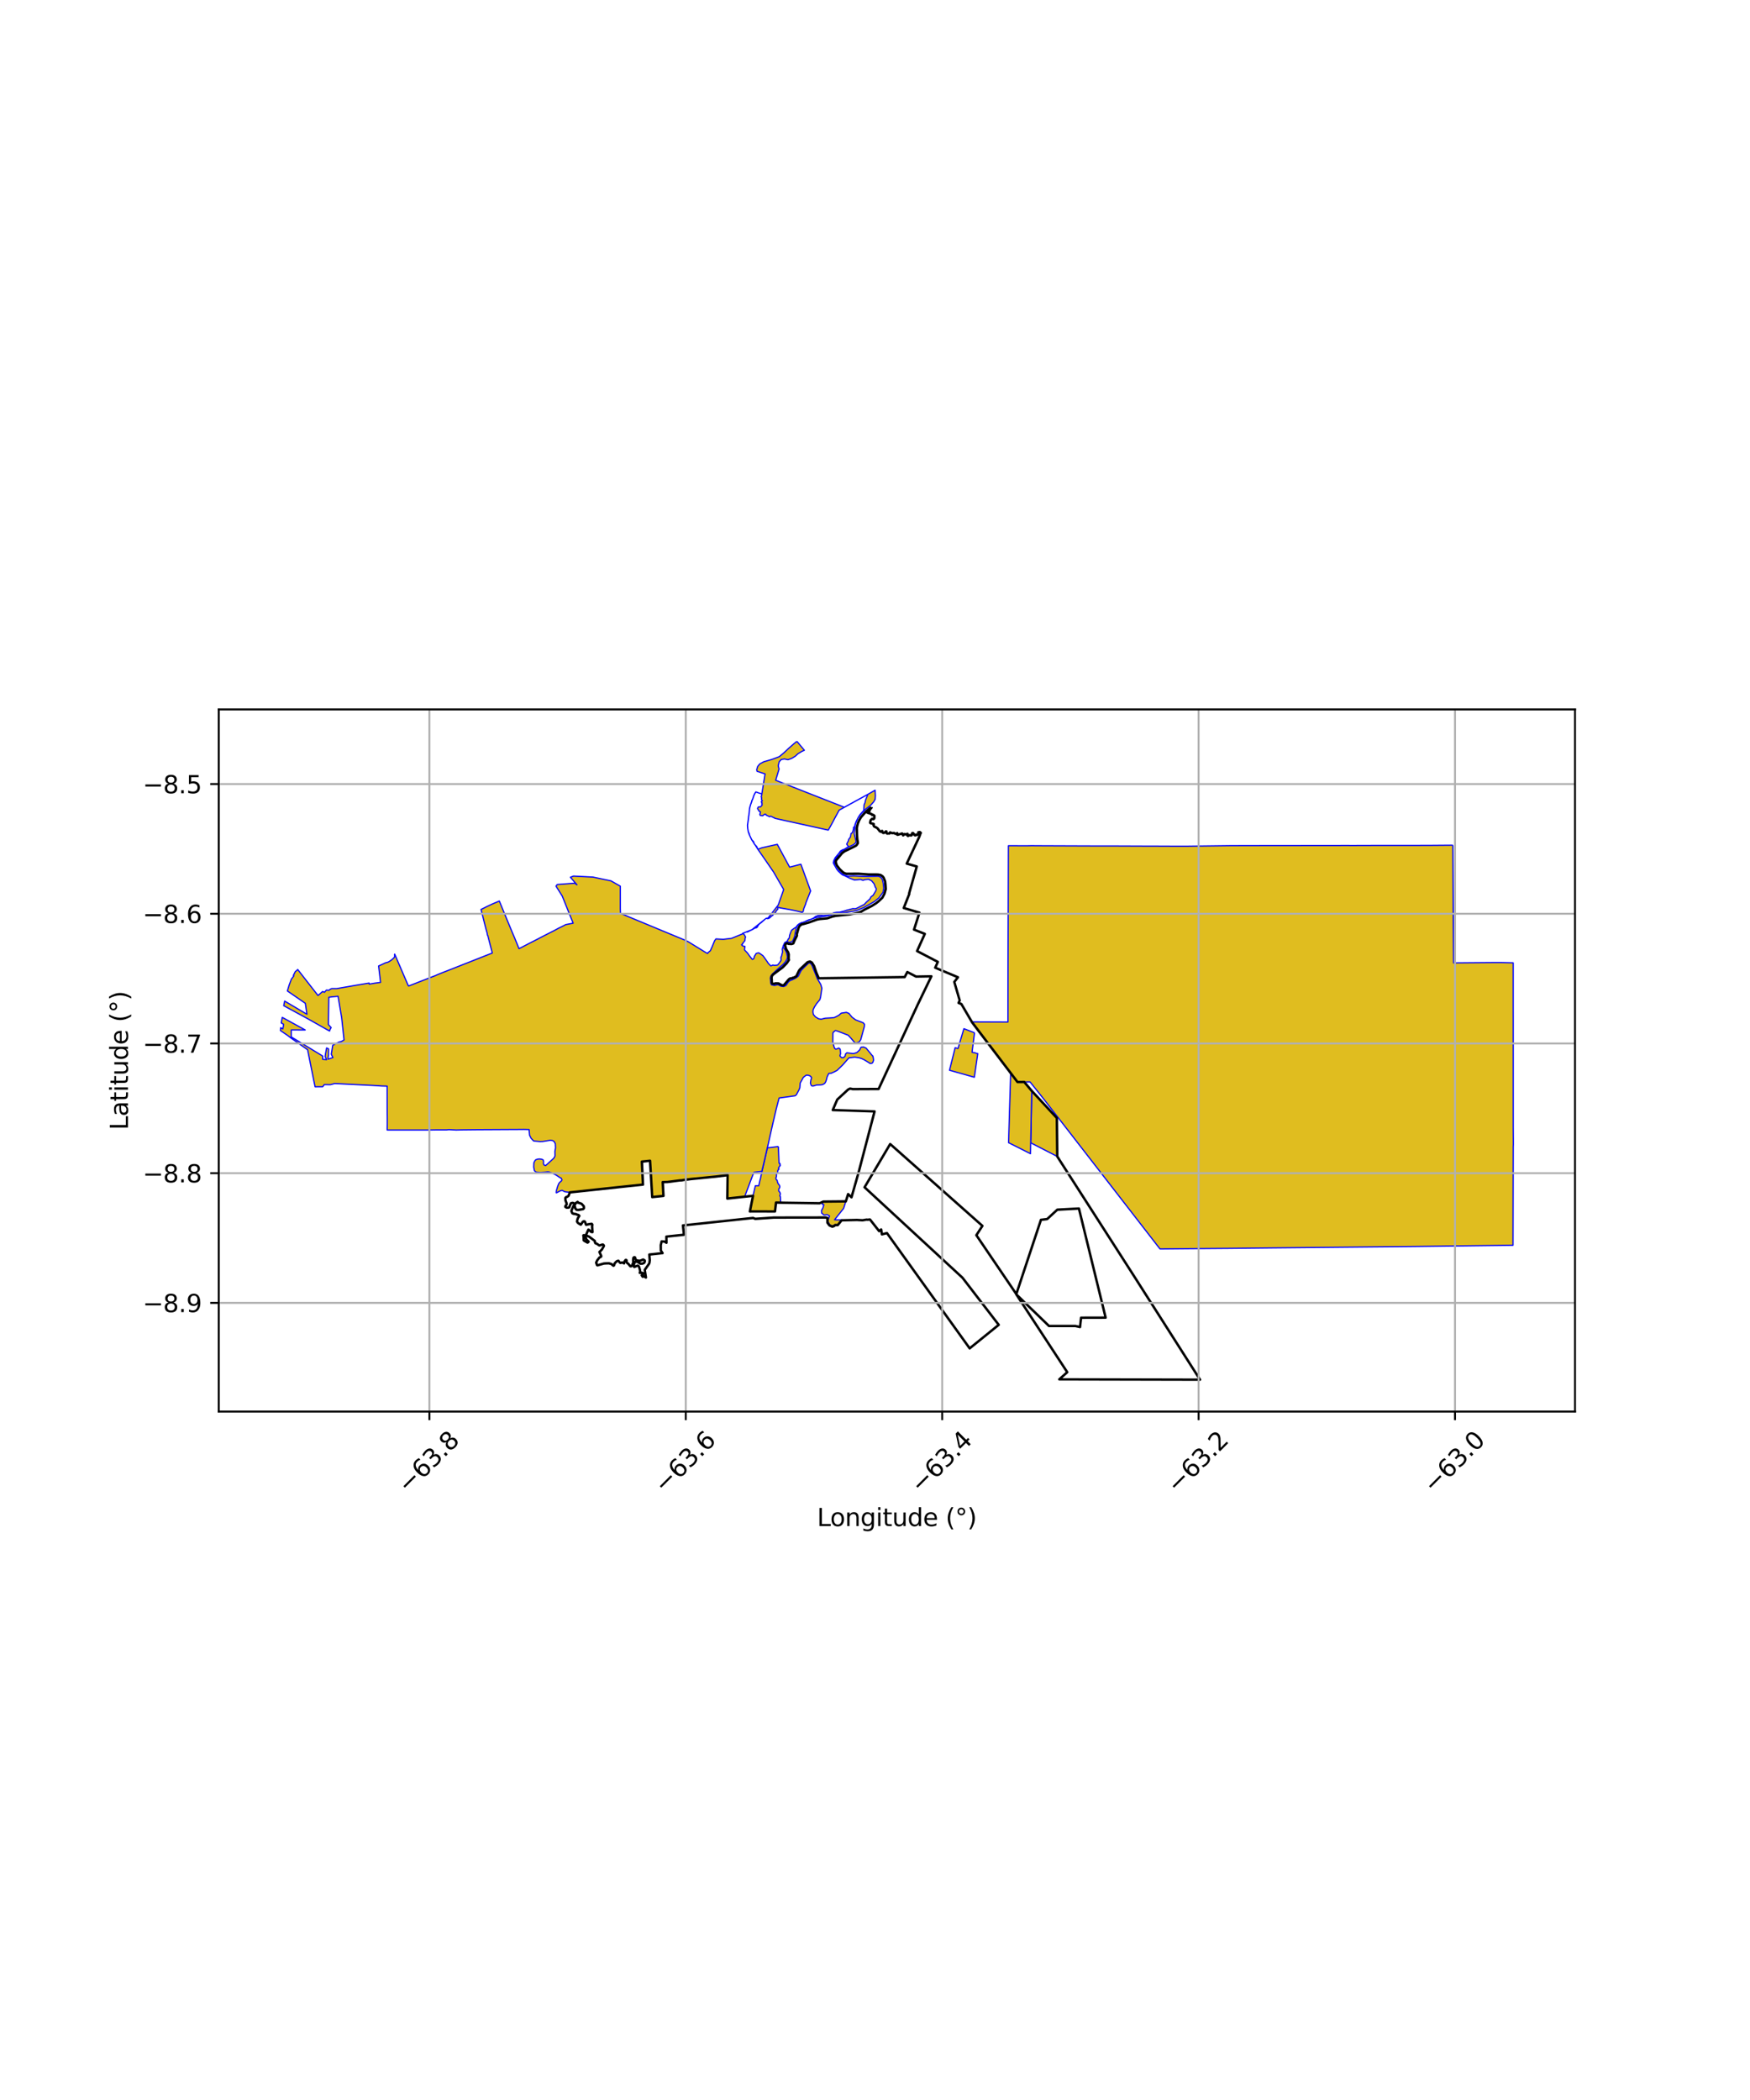 <?xml version="1.0" encoding="utf-8" standalone="no"?>
<!DOCTYPE svg PUBLIC "-//W3C//DTD SVG 1.1//EN"
  "http://www.w3.org/Graphics/SVG/1.1/DTD/svg11.dtd">
<svg xmlns:xlink="http://www.w3.org/1999/xlink" width="720pt" height="864pt" viewBox="0 0 720 864" xmlns="http://www.w3.org/2000/svg" version="1.1">
 <defs>
  <style type="text/css">*{stroke-linejoin: round; stroke-linecap: butt}</style>
 </defs>
 <g id="figure_1">
  <g id="patch_1">
   <path d="M 0 864 
L 720 864 
L 720 0 
L 0 0 
z
" style="fill: #ffffff"/>
  </g>
  <g id="axes_1">
   <g id="patch_2">
    <path d="M 90 580.768 
L 648 580.768 
L 648 291.872 
L 90 291.872 
z
" style="fill: #ffffff"/>
   </g>
   <g id="PatchCollection_1">
    <path d="M 597.73 347.732 
L 597.838 367.079 
L 598.046 396.023 
L 598.056 396.179 
L 598.2 396.156 
L 615.724 396.01 
L 617.309 396.012 
L 622.569 396.132 
L 622.57 400.957 
L 622.57 405.769 
L 622.571 410.597 
L 622.572 415.43 
L 622.571 415.64 
L 622.581 420.267 
L 622.577 425.1 
L 622.58 429.929 
L 622.583 434.7 
L 622.583 434.846 
L 622.583 439.738 
L 622.582 444.676 
L 622.583 449.558 
L 622.583 454.385 
L 622.584 459.2 
L 622.585 464.034 
L 622.636 470.793 
L 622.589 471.758 
L 622.498 512.343 
L 612.053 512.47 
L 602.261 512.593 
L 598.142 512.645 
L 593.008 512.709 
L 582.59 512.842 
L 573.999 512.933 
L 564.084 513.021 
L 553.941 513.119 
L 549.171 513.165 
L 544.494 513.212 
L 532.95 513.324 
L 523.281 513.418 
L 515.682 513.503 
L 505.701 513.608 
L 501.929 513.636 
L 497.025 513.676 
L 487.123 513.763 
L 477.248 513.856 
L 429.5 452.276 
L 428.759 451.348 
L 423.795 445.136 
L 421.397 445.157 
L 420.439 445.162 
L 418.624 445.173 
L 415.816 441.467 
L 399.953 420.421 
L 414.686 420.481 
L 414.687 420.32 
L 414.701 408.228 
L 414.717 398.265 
L 414.721 396.267 
L 414.721 396.12 
L 414.794 373.631 
L 414.801 372.215 
L 414.798 371.982 
L 414.833 360.009 
L 414.861 350.16 
L 414.867 347.959 
L 422.527 347.984 
L 424.465 347.939 
L 426.372 347.963 
L 447.421 348.046 
L 456.974 348.066 
L 458.89 348.061 
L 470.37 348.108 
L 472.291 348.117 
L 474.2 348.114 
L 485.702 348.163 
L 487.613 348.162 
L 507.071 347.916 
L 514.739 347.909 
L 518.572 347.893 
L 522.405 347.889 
L 551.136 347.858 
L 553.056 347.851 
L 556.896 347.86 
L 564.531 347.835 
L 572.212 347.823 
L 574.129 347.833 
L 587.545 347.813 
L 597.73 347.732 
" clip-path="url(#pd70e6707ee)" style="fill: #e0bd1f; stroke: #0000ff; stroke-width: 0.5"/>
    <path d="M 347.998 494.278 
L 347.091 497.165 
L 343.358 501.857 
L 346.426 501.88 
L 344.927 503.736 
L 344.648 504.001 
L 343.78 503.831 
L 342.494 504.362 
L 341.484 504.02 
L 340.555 502.399 
L 341.294 500.29 
L 340.343 499.754 
L 338.983 499.877 
L 338.049 499.086 
L 337.993 498.055 
L 338.532 497.035 
L 338.953 495.662 
L 338.268 495.438 
L 338.744 494.368 
L 341.029 494.328 
L 347.998 494.278 
" clip-path="url(#pd70e6707ee)" style="fill: #e0bd1f; stroke: #0000ff; stroke-width: 0.5"/>
    <path d="M 320.243 471.723 
L 320.388 475.288 
L 320.508 478.252 
L 320.517 478.407 
L 320.526 478.562 
L 320.783 478.583 
L 321.002 478.96 
L 320.868 479.211 
L 321.05 479.49 
L 320.698 479.949 
L 320.402 480.371 
L 320.293 480.676 
L 320.523 480.941 
L 320.047 481.522 
L 319.949 481.84 
L 319.94 482.366 
L 319.496 482.894 
L 319.443 484.134 
L 319.197 484.635 
L 319.385 485.379 
L 319.577 485.455 
L 319.72 485.611 
L 319.813 485.916 
L 319.898 486.446 
L 320.263 487.158 
L 320.71 487.69 
L 320.836 488.192 
L 320.772 488.702 
L 320.435 489.12 
L 320.391 490.022 
L 320.78 490.428 
L 321.02 490.91 
L 321.028 491.433 
L 320.826 492.053 
L 321.069 492.284 
L 321.189 494.772 
L 319.993 494.766 
L 319.28 494.769 
L 318.845 498.431 
L 309.763 498.406 
L 309.619 498.409 
L 308.515 498.434 
L 309.821 491.988 
L 310.779 487.843 
L 312.019 487.863 
L 312.164 487.865 
L 312.656 485.646 
L 312.877 484.878 
L 313.115 483.659 
L 313.5 481.942 
L 314.02 479.701 
L 314.572 477.358 
L 314.673 476.928 
L 314.775 476.325 
L 314.938 475.723 
L 315.527 473.226 
L 315.59 472.877 
L 315.676 472.269 
L 319.048 471.855 
L 320.243 471.723 
" clip-path="url(#pd70e6707ee)" style="fill: #e0bd1f; stroke: #0000ff; stroke-width: 0.5"/>
    <path d="M 327.875 305.004 
L 327.98 305.132 
L 329.333 306.757 
L 330.94 308.68 
L 329.862 309.173 
L 328.289 310.117 
L 327.237 311.102 
L 325.741 312.011 
L 324.213 312.575 
L 322.758 312.269 
L 321.445 312.477 
L 320.591 313.404 
L 320.193 315.041 
L 320.522 316.416 
L 319.141 321.034 
L 347.371 332.125 
L 347.899 331.832 
L 350.135 330.609 
L 352.256 329.441 
L 353.899 328.543 
L 357.029 326.827 
L 360.037 325.114 
L 360.17 327.389 
L 360.061 328.845 
L 359.476 329.871 
L 358.195 331.317 
L 356.059 332.983 
L 353.962 335.226 
L 352.991 336.542 
L 351.943 338.981 
L 351.455 343.001 
L 352.097 345.64 
L 352.221 346.574 
L 351.22 347.464 
L 349.08 348.519 
L 346.197 350.289 
L 344.965 351.457 
L 344.57 352.641 
L 343.511 353.66 
L 343.227 354.901 
L 343.605 356.433 
L 344.808 358.106 
L 346.313 359.423 
L 347.754 360.23 
L 348.975 360.478 
L 351.262 360.378 
L 356.467 360.609 
L 361.441 360.505 
L 362.408 360.956 
L 363.019 361.858 
L 363.409 363.508 
L 363.612 365.43 
L 363.285 367.126 
L 361.628 369.393 
L 359.712 370.949 
L 355.537 373.336 
L 352.432 374.62 
L 347.437 375.485 
L 344.922 375.709 
L 340.632 376.76 
L 338.147 377.115 
L 335.886 377.498 
L 334.073 378.068 
L 330.864 379.316 
L 329.256 379.88 
L 328.262 380.706 
L 327.742 381.447 
L 327.235 383.517 
L 326.946 385.197 
L 326.414 386.59 
L 326.045 387.28 
L 325.474 387.525 
L 324.585 387.76 
L 324.194 387.532 
L 323.549 387.429 
L 323.061 387.752 
L 322.612 388.393 
L 322.174 389.512 
L 323.363 391.388 
L 323.757 392.599 
L 323.974 393.701 
L 323.841 394.509 
L 323.12 395.757 
L 322.111 396.87 
L 320.896 397.873 
L 319.061 399.536 
L 318.734 399.851 
L 317.796 400.706 
L 317.167 401.549 
L 316.936 402.422 
L 317.122 404.587 
L 317.422 405.203 
L 318.656 405.451 
L 320.056 405.115 
L 321.354 405.773 
L 322.42 405.897 
L 323.344 405.485 
L 324.396 403.958 
L 325.023 403.466 
L 325.898 403.124 
L 327.375 402.432 
L 328.446 401.619 
L 329.624 399.264 
L 331.03 397.824 
L 332.741 396.207 
L 333.301 396.232 
L 333.976 396.949 
L 335.07 399.642 
L 336.255 402.605 
L 337.679 404.999 
L 338.152 406.587 
L 337.605 410.289 
L 337.305 411.312 
L 335.975 412.908 
L 335.116 414.252 
L 334.556 415.395 
L 334.467 416.368 
L 334.662 417.407 
L 335.504 418.369 
L 336.834 419.18 
L 337.293 419.231 
L 337.838 419.342 
L 339.497 418.924 
L 341.704 418.792 
L 343.217 418.651 
L 344.223 418.189 
L 345.236 417.624 
L 345.497 417.358 
L 346.145 416.831 
L 348.221 416.507 
L 349.264 416.939 
L 350.562 418.505 
L 352.05 419.613 
L 355.136 420.796 
L 355.673 421.431 
L 355.585 422.485 
L 354.127 427.789 
L 353.457 428.745 
L 352.17 429.139 
L 351.607 428.913 
L 350.012 427.034 
L 348.942 425.907 
L 344.525 424.21 
L 343.723 423.988 
L 342.861 424.659 
L 342.661 425.172 
L 342.632 428.812 
L 343.206 430.845 
L 343.389 431.31 
L 343.851 431.662 
L 344.486 431.494 
L 345.113 431.188 
L 345.64 431.617 
L 345.727 432.066 
L 345.824 433.547 
L 345.565 434.358 
L 345.718 434.641 
L 346.308 435.176 
L 346.526 435.151 
L 347.114 435.086 
L 347.697 434.511 
L 347.84 433.717 
L 348.391 433.163 
L 351.04 433.48 
L 351.689 433.324 
L 352.459 433.076 
L 352.982 432.65 
L 353.752 431.879 
L 354.151 430.99 
L 354.352 430.834 
L 355.247 430.749 
L 356.342 431.221 
L 358.819 434.229 
L 359.089 434.434 
L 359.283 435.185 
L 359.398 436.222 
L 359.124 437.059 
L 358.874 437.378 
L 358.409 437.522 
L 357.905 437.505 
L 357.423 437.16 
L 355.463 435.981 
L 354.462 435.514 
L 353.483 435.22 
L 351.651 434.946 
L 349.266 435.241 
L 346.739 438.12 
L 344.401 440.389 
L 343.409 440.915 
L 341.927 441.588 
L 340.973 441.643 
L 340.299 443.063 
L 340.025 444.203 
L 339.708 445.114 
L 339.302 445.742 
L 338.466 446.227 
L 337.626 446.349 
L 336.038 446.398 
L 334.528 446.828 
L 334.038 446.786 
L 333.743 446.551 
L 333.418 445.608 
L 333.637 444.228 
L 333.87 443.689 
L 333.877 443.269 
L 333.524 442.887 
L 333.134 442.579 
L 332.356 442.364 
L 331.675 442.374 
L 330.512 443.252 
L 329.221 445.625 
L 329.07 447.551 
L 328.768 448.328 
L 327.652 450.428 
L 327.143 450.837 
L 320.545 451.752 
L 319.349 456.36 
L 317.994 462.117 
L 315.821 471.783 
L 315.676 472.269 
L 314.515 477.379 
L 313.447 481.931 
L 311.39 482.159 
L 310.153 482.3 
L 306.373 492.336 
L 303.957 492.599 
L 301.628 492.855 
L 299.239 493.125 
L 299.37 483.493 
L 298.169 483.628 
L 296.986 483.759 
L 294.503 484.088 
L 292.149 484.345 
L 289.475 484.623 
L 287.031 484.852 
L 286.308 484.918 
L 285.831 484.964 
L 285.319 484.999 
L 284.463 485.078 
L 283.619 485.344 
L 282.434 485.366 
L 281.383 485.458 
L 280.907 485.5 
L 280.45 485.627 
L 279.756 485.644 
L 279.677 485.65 
L 278.8 485.769 
L 277.876 485.875 
L 277.417 485.939 
L 276.882 485.992 
L 275.932 486.112 
L 274.617 486.307 
L 273.916 486.357 
L 272.668 486.364 
L 272.962 492.029 
L 271.739 492.156 
L 270.554 492.283 
L 269.388 492.41 
L 268.344 492.512 
L 268.069 486.986 
L 267.448 477.575 
L 266.293 477.686 
L 264.093 477.92 
L 264.537 487.376 
L 264.344 487.396 
L 263.271 487.507 
L 262.102 487.629 
L 260.778 487.766 
L 258.358 488.023 
L 257.165 488.16 
L 255.99 488.29 
L 254.811 488.42 
L 253.773 488.533 
L 252.563 488.654 
L 251.362 488.783 
L 250.236 488.908 
L 248.995 489.034 
L 247.475 489.213 
L 246.507 489.306 
L 244.161 489.52 
L 241.803 489.809 
L 240.491 489.945 
L 239.191 490.082 
L 237.726 490.247 
L 234.433 490.584 
L 234.11 490.54 
L 232.362 490.313 
L 231.257 489.75 
L 230.335 490.019 
L 229.055 490.723 
L 228.905 490.744 
L 228.827 490.71 
L 228.82 490.602 
L 228.892 489.947 
L 229.435 488.099 
L 229.841 487.041 
L 230.103 486.666 
L 230.493 486.244 
L 230.882 485.982 
L 231.175 485.533 
L 231.186 485.332 
L 230.827 484.659 
L 230.464 484.562 
L 228.929 483.536 
L 227.719 482.895 
L 227.264 482.675 
L 225.908 482.194 
L 225.34 482.135 
L 224.123 482.279 
L 222.204 482.385 
L 220.597 482.256 
L 220.216 481.982 
L 219.862 481.635 
L 219.57 480.172 
L 219.64 478.447 
L 220.011 477.618 
L 220.49 477.111 
L 221.408 476.862 
L 222.124 476.827 
L 222.994 476.986 
L 223.426 477.183 
L 223.614 477.615 
L 223.644 478.21 
L 223.569 478.73 
L 223.862 479.339 
L 224.506 479.533 
L 225.118 479.001 
L 227.782 476.577 
L 228.057 476.186 
L 228.331 475.588 
L 228.292 473.719 
L 228.548 472.261 
L 228.463 470.574 
L 228.116 469.886 
L 227.985 469.669 
L 227.361 469.267 
L 226.414 469.14 
L 223.25 469.666 
L 222.117 469.691 
L 219.585 469.445 
L 219.498 469.381 
L 218.507 468.323 
L 217.875 467.074 
L 217.663 464.74 
L 217.228 464.725 
L 215.676 464.687 
L 214.481 464.69 
L 213.561 464.699 
L 212.162 464.723 
L 210.962 464.715 
L 209.613 464.724 
L 208.194 464.735 
L 206.849 464.738 
L 205.632 464.748 
L 204.366 464.76 
L 203.178 464.76 
L 201.968 464.769 
L 199.632 464.78 
L 198.42 464.787 
L 197.243 464.792 
L 196.116 464.801 
L 190.152 464.863 
L 187.656 464.928 
L 184.682 464.768 
L 183.702 464.871 
L 182.049 464.874 
L 180.746 464.88 
L 180.44 464.877 
L 179.74 464.87 
L 178.118 464.896 
L 176.443 464.92 
L 159.286 464.921 
L 159.32 462.57 
L 159.325 460.341 
L 159.299 457.929 
L 159.29 455.685 
L 159.286 454.091 
L 159.285 451.644 
L 159.274 446.867 
L 157.149 446.815 
L 154.588 446.647 
L 152.845 446.549 
L 150.881 446.455 
L 148.004 446.309 
L 145.848 446.202 
L 144.89 446.154 
L 141.364 445.978 
L 139.146 445.869 
L 137.701 445.796 
L 135.971 446.268 
L 133.42 446.24 
L 132.764 447.126 
L 129.644 447.142 
L 129.254 445.297 
L 126.556 431.901 
L 119.815 427.147 
L 118.373 426.047 
L 115.364 423.97 
L 115.49 422.827 
L 116.364 423.323 
L 116.687 421.426 
L 115.865 420.965 
L 115.706 420.872 
L 116.124 418.572 
L 125.573 423.755 
L 120.931 423.753 
L 119.833 423.752 
L 119.825 426.606 
L 132.761 434.488 
L 132.753 435.832 
L 134.371 435.98 
L 133.767 434.671 
L 133.927 433.635 
L 134.374 431.145 
L 135.064 431.493 
L 135.188 431.559 
L 135.182 432.467 
L 135.162 432.625 
L 135.186 433.906 
L 135.084 434.513 
L 134.945 435.114 
L 135.012 435.752 
L 136.963 435.119 
L 136.3 433.716 
L 136.551 432.231 
L 136.879 430.081 
L 139.293 428.779 
L 140.41 428.515 
L 141.553 427.868 
L 140.587 418.865 
L 139.088 409.903 
L 137.763 410.019 
L 136.632 410.112 
L 135.278 410.303 
L 135.104 421.523 
L 136.242 422.776 
L 135.776 423.603 
L 135.627 424.184 
L 135.168 423.966 
L 133.84 423.226 
L 131.695 422.003 
L 126.585 419.126 
L 116.733 413.777 
L 117.117 411.874 
L 126.287 417.292 
L 125.929 414.905 
L 125.812 414.101 
L 125.628 412.795 
L 118.24 407.714 
L 118.934 405.372 
L 119.871 402.854 
L 120.905 401.487 
L 120.704 401.292 
L 121.524 399.686 
L 121.834 399.505 
L 122.497 398.892 
L 130.828 409.572 
L 131.028 409.403 
L 131.399 409.098 
L 132.025 408.545 
L 132.517 408.127 
L 132.747 407.926 
L 133.039 408.057 
L 133.473 408.257 
L 133.782 407.916 
L 134.097 407.573 
L 134.319 407.332 
L 135.111 407.435 
L 135.254 407.449 
L 136.025 406.912 
L 136.483 406.738 
L 138.56 406.728 
L 148.362 405.041 
L 149.134 404.911 
L 151.834 404.453 
L 151.91 404.89 
L 154.152 404.496 
L 156.566 404.176 
L 155.798 397.684 
L 155.768 397.436 
L 157.297 396.747 
L 158.563 396.139 
L 159.558 395.887 
L 160.245 395.527 
L 161.218 394.853 
L 162.216 393.924 
L 162.407 393.317 
L 162.309 392.895 
L 162.381 392.545 
L 167.928 405.441 
L 168.128 405.673 
L 176.75 402.306 
L 176.834 402.274 
L 179.172 401.373 
L 180.312 400.86 
L 181.173 400.52 
L 182.041 400.166 
L 185.051 398.996 
L 194.372 395.319 
L 199.67 393.224 
L 202.437 392.139 
L 202.537 392.092 
L 200.881 385.667 
L 200.695 384.89 
L 200.557 384.822 
L 200.402 383.85 
L 199.938 382.19 
L 199.488 380.455 
L 197.976 374.42 
L 197.889 374.188 
L 198.525 373.878 
L 200.241 373.018 
L 202.668 371.874 
L 205.439 370.718 
L 208.343 377.769 
L 210.067 381.928 
L 210.642 383.314 
L 210.704 383.464 
L 211.468 385.266 
L 211.555 385.452 
L 213.539 390.307 
L 216.266 388.897 
L 218.6 387.686 
L 220.934 386.502 
L 222.672 385.58 
L 222.843 385.492 
L 227.416 383.16 
L 228.687 382.501 
L 229.654 381.965 
L 230.99 381.318 
L 232.782 380.401 
L 235.811 379.827 
L 233.822 374.905 
L 233.734 374.681 
L 232.695 372.093 
L 232.173 370.789 
L 231.303 368.633 
L 228.752 364.582 
L 229.27 363.912 
L 236.441 363.367 
L 237.361 364.034 
L 234.685 360.927 
L 235.93 360.448 
L 243.963 360.854 
L 251.381 362.416 
L 255.227 364.608 
L 255.228 373.979 
L 255.303 375.8 
L 282.145 386.943 
L 283.225 387.494 
L 284.472 388.26 
L 285.052 388.615 
L 286.368 389.426 
L 289.26 391.206 
L 290.503 391.973 
L 290.611 392.034 
L 291.076 392.239 
L 291.179 392.266 
L 291.233 392.005 
L 292.243 391.171 
L 293.025 389.431 
L 293.93 387.232 
L 293.976 387.103 
L 294.549 386.3 
L 295.58 386.36 
L 297.607 386.462 
L 300.956 386.062 
L 305.355 384.283 
L 305.548 384.006 
L 309.348 382.501 
L 315.03 377.958 
L 315.347 377.805 
L 316.001 377.686 
L 320.185 372.357 
L 322.431 365.972 
L 318.254 358.754 
L 314.96 353.954 
L 311.793 349.405 
L 310.688 347.649 
L 310.243 347.091 
L 310.208 346.924 
L 309.24 345.465 
L 308.286 343.436 
L 307.834 342.18 
L 307.834 342.18 
L 307.618 340.869 
L 307.509 339.594 
L 307.625 338.795 
L 307.958 336.331 
L 307.925 336.243 
L 308.122 335.122 
L 308.219 334.389 
L 308.318 333.299 
L 308.362 332.705 
L 308.502 332.111 
L 308.661 331.529 
L 308.833 330.942 
L 309.231 329.875 
L 309.314 329.449 
L 309.628 328.798 
L 310.012 327.696 
L 310.192 327.154 
L 310.457 326.677 
L 310.533 326.464 
L 310.978 325.814 
L 312.603 326.405 
L 312.744 326.436 
L 313.466 326.577 
L 314.618 319.268 
L 314.768 318.41 
L 311.465 317.334 
L 311.338 316.651 
L 311.712 315.375 
L 312.349 314.576 
L 312.694 314.236 
L 314.256 313.4 
L 317.545 312.461 
L 320.619 311.311 
L 322.518 309.727 
L 324.533 307.825 
L 325.983 306.575 
L 326.606 306.017 
L 327.875 305.004 
M 311.012 325.829 
L 310.571 326.473 
L 310.496 326.686 
L 310.237 327.163 
L 310.05 327.704 
L 309.666 328.806 
L 309.359 329.456 
L 309.269 329.883 
L 308.871 330.951 
L 308.699 331.537 
L 308.54 332.119 
L 308.401 332.712 
L 308.357 333.307 
L 308.258 334.397 
L 308.16 335.131 
L 307.965 336.251 
L 307.996 336.34 
L 307.663 338.803 
L 307.547 339.602 
L 307.657 340.878 
L 307.872 342.188 
L 308.318 343.082 
L 308.325 343.444 
L 309.279 345.473 
L 310.077 346.345 
L 310.294 347.095 
L 310.727 347.657 
L 311.322 348.282 
L 311.831 349.413 
L 313.312 348.854 
L 313.468 348.807 
L 319.798 347.378 
L 320.479 348.642 
L 320.982 349.572 
L 321.614 350.742 
L 322.172 351.775 
L 322.626 352.613 
L 323.224 353.718 
L 323.809 354.803 
L 324.324 355.75 
L 324.87 356.765 
L 329.509 355.571 
L 329.816 356.423 
L 330.125 357.271 
L 330.56 358.468 
L 330.959 359.56 
L 331.37 360.7 
L 331.786 361.834 
L 332.192 362.95 
L 332.602 364.077 
L 333.011 365.201 
L 333.424 366.337 
L 333.506 366.561 
L 331.524 371.56 
L 331.555 371.696 
L 330.658 373.969 
L 330.451 375.042 
L 329.927 375.409 
L 329.852 375.284 
L 327.952 374.85 
L 325.39 374.316 
L 320.915 373.509 
L 320.782 373.538 
L 320.674 373.375 
L 319.986 373.293 
L 320.053 373.994 
L 319.665 374.456 
L 319.448 374.589 
L 319.124 375.321 
L 318.254 375.824 
L 318.153 376.016 
L 318.018 376.54 
L 317.591 376.791 
L 316.733 377.568 
L 316.445 377.787 
L 316.014 377.937 
L 315.813 377.983 
L 315.55 377.885 
L 315.348 377.81 
L 315.034 377.961 
L 314.063 378.811 
L 313.636 379.18 
L 313.365 379.463 
L 312.969 379.748 
L 312.61 379.98 
L 312.338 380.265 
L 312.042 380.565 
L 311.652 381.264 
L 311.549 381.469 
L 311.169 381.735 
L 310.624 381.805 
L 309.688 382.372 
L 308.676 382.878 
L 308.347 382.911 
L 308.283 383.117 
L 307.429 383.454 
L 306.977 383.45 
L 305.586 384.014 
L 306.038 384.372 
L 306.303 384.668 
L 306.467 385.029 
L 306.747 385.482 
L 306.558 386.068 
L 306.495 386.894 
L 306.313 387.219 
L 305.476 388.228 
L 305.561 388.37 
L 305.102 388.698 
L 305.56 389.173 
L 306.495 389.391 
L 306.288 390.777 
L 307.515 392.085 
L 308.365 393.282 
L 309.511 394.729 
L 309.967 394.554 
L 310.316 393.989 
L 310.319 393.571 
L 311.099 392.298 
L 311.628 392.117 
L 312.132 392.04 
L 312.268 392.077 
L 313.046 392.584 
L 313.899 393.2 
L 314.344 393.796 
L 314.957 394.655 
L 315.782 395.827 
L 316.077 396.324 
L 316.367 396.629 
L 317.101 397.375 
L 317.175 397.411 
L 317.996 397.044 
L 318.634 397.206 
L 319.806 397.075 
L 320.035 396.931 
L 320.724 396.048 
L 321.342 395.114 
L 321.284 393.914 
L 321.605 393.17 
L 321.665 392.81 
L 321.962 391.648 
L 321.821 390.561 
L 322.264 389.102 
L 322.853 387.819 
L 323.861 387.253 
L 324.374 386.255 
L 324.686 386.036 
L 324.864 384.808 
L 325.29 383.63 
L 325.672 382.736 
L 325.837 382.61 
L 327.002 381.742 
L 327.47 381.526 
L 327.827 381.03 
L 328.121 380.623 
L 328.754 380.103 
L 329.716 379.616 
L 330.09 379.578 
L 331.094 379.21 
L 332.105 378.717 
L 332.984 378.374 
L 333.478 378.284 
L 334.679 377.759 
L 335.553 377.053 
L 336.044 376.907 
L 336.44 376.714 
L 337.453 376.615 
L 338.828 376.731 
L 340.363 376.572 
L 341.741 376.171 
L 342.915 375.572 
L 344.17 375.34 
L 345.483 375.299 
L 347.461 374.784 
L 348.46 374.448 
L 349.767 374.124 
L 350.801 373.865 
L 352.036 373.879 
L 353.098 373.381 
L 354.237 372.793 
L 355.594 372.103 
L 356.384 371.229 
L 357.89 369.866 
L 358.372 368.961 
L 359.206 368.36 
L 360.32 366.541 
L 360.484 366.004 
L 360.516 365.565 
L 360.158 365.088 
L 359.632 363.632 
L 358.617 362.391 
L 357.359 361.772 
L 355.817 361.935 
L 355.046 362.21 
L 354.108 361.836 
L 351.539 362.06 
L 349.616 361.335 
L 347.754 360.417 
L 346.564 359.927 
L 346.018 359.479 
L 344.884 358.402 
L 344.236 357.587 
L 343.885 356.923 
L 343.207 355.75 
L 342.983 355.326 
L 342.837 354.939 
L 343.061 354.048 
L 343.633 352.867 
L 345.143 351.069 
L 345.785 350.126 
L 346.697 349.615 
L 347.393 349.404 
L 348.64 348.631 
L 349.029 348.503 
L 349.172 348.433 
L 348.35 347.31 
L 348.547 346.906 
L 349.039 345.921 
L 349.138 345.379 
L 349.693 344.656 
L 349.93 344.24 
L 350.134 342.965 
L 350.661 342.588 
L 350.914 341.904 
L 351.178 340.751 
L 351.112 340.499 
L 351.686 339.885 
L 351.737 339.36 
L 352.235 338.008 
L 353.174 336.185 
L 353.871 335.116 
L 355.391 333.417 
L 355.508 331.092 
L 355.863 330.315 
L 356.105 329.18 
L 357.067 326.835 
L 353.937 328.551 
L 352.295 329.449 
L 350.173 330.617 
L 347.937 331.84 
L 347.41 332.133 
L 346.56 332.605 
L 345.262 333.32 
L 344.908 333.965 
L 344.189 335.288 
L 343.537 336.477 
L 342.882 337.73 
L 342.247 338.903 
L 341.561 340.158 
L 340.776 341.526 
L 340.682 341.505 
L 325.616 338.187 
L 325.414 338.141 
L 323.313 337.684 
L 318.735 336.671 
L 318.61 336.453 
L 318.212 336.368 
L 317.233 335.848 
L 316.897 335.848 
L 316.7 336.043 
L 315.181 335.326 
L 315.131 335.053 
L 314.608 334.988 
L 313.75 335.635 
L 312.779 335.481 
L 312.602 335.069 
L 312.785 334.536 
L 312.868 334.012 
L 312.535 333.874 
L 312.233 333.658 
L 312.121 333.378 
L 311.701 332.737 
L 311.696 332.587 
L 311.89 332.158 
L 312.144 331.965 
L 312.868 331.98 
L 313.454 331.36 
L 313.587 331.037 
L 313.369 330.734 
L 313.578 330.386 
L 313.181 329.936 
L 313.661 329.427 
L 313.437 329.298 
L 313.26 328.634 
L 313.413 328.298 
L 313.149 327.856 
L 313.267 327.503 
L 313.504 326.585 
L 312.783 326.444 
L 312.641 326.419 
L 311.012 325.829 
" clip-path="url(#pd70e6707ee)" style="fill: #e0bd1f; stroke: #0000ff; stroke-width: 0.5"/>
    <path d="M 424.496 448.83 
L 434.817 459.974 
L 434.983 475.802 
L 424.061 470.184 
L 424.496 448.83 
" clip-path="url(#pd70e6707ee)" style="fill: #e0bd1f; stroke: #0000ff; stroke-width: 0.5"/>
    <path d="M 424.496 448.83 
L 424.061 470.184 
L 423.97 474.671 
L 414.945 470.132 
L 415.069 466.053 
L 415.816 441.467 
L 418.624 445.173 
L 420.439 445.162 
L 421.397 445.157 
L 424.496 448.83 
" clip-path="url(#pd70e6707ee)" style="fill: #e0bd1f; stroke: #0000ff; stroke-width: 0.5"/>
    <path d="M 400.94 424.912 
L 399.958 432.798 
L 399.94 432.939 
L 400.491 433.078 
L 400.842 433.083 
L 400.975 433.101 
L 401.242 433.222 
L 401.822 433.398 
L 402.285 433.495 
L 400.866 443.206 
L 390.655 440.336 
L 392.972 431.056 
L 394.136 431.404 
L 394.185 431.241 
L 396.576 423.229 
L 396.957 423.374 
L 400.312 424.67 
L 400.94 424.912 
" clip-path="url(#pd70e6707ee)" style="fill: #e0bd1f; stroke: #0000ff; stroke-width: 0.5"/>
   </g>
   <g id="PatchCollection_2">
    <path d="M 358.562 332.161 
L 358.593 332.244 
L 358.386 332.527 
L 358.064 332.81 
L 357.48 334.131 
L 357.186 334.121 
L 357.099 334.002 
L 356.873 334.172 
L 356.85 334.352 
L 357.259 334.398 
L 357.353 334.564 
L 357.867 334.584 
L 358.09 334.81 
L 358.666 334.987 
L 358.89 335.334 
L 359.27 335.261 
L 359.75 335.649 
L 359.73 336.594 
L 359.521 336.918 
L 359.316 337.006 
L 358.952 336.881 
L 358.791 336.909 
L 358.219 337.429 
L 357.981 338.437 
L 358.062 338.629 
L 359.382 338.984 
L 359.484 339.049 
L 359.398 339.596 
L 359.608 339.985 
L 359.77 340.107 
L 360.403 340.385 
L 361.043 340.797 
L 361.98 342.021 
L 362.418 342.199 
L 362.725 341.939 
L 362.952 341.864 
L 362.988 341.922 
L 363.147 342.552 
L 363.281 342.671 
L 363.656 342.703 
L 364.025 342.501 
L 364.406 342.091 
L 364.71 342.095 
L 364.645 342.496 
L 364.886 342.919 
L 365.233 342.965 
L 365.646 342.859 
L 365.892 342.959 
L 366.126 342.751 
L 366.201 342.461 
L 366.428 342.554 
L 366.915 342.75 
L 367.494 342.768 
L 367.811 342.703 
L 368.295 343.018 
L 368.668 343.033 
L 369.151 342.777 
L 369.164 342.86 
L 369.154 343.423 
L 369.331 343.457 
L 371.157 342.908 
L 371.264 343.07 
L 371.564 343.693 
L 371.777 343.568 
L 372.053 343.14 
L 372.705 343.285 
L 373.375 343.045 
L 373.45 343.203 
L 373.296 343.439 
L 373.277 343.682 
L 373.556 343.931 
L 374.38 343.581 
L 374.754 343.752 
L 375.092 343.631 
L 375.32 342.754 
L 375.693 342.754 
L 376.032 343.216 
L 376.234 343.556 
L 376.57 343.705 
L 376.875 343.371 
L 377.187 343.542 
L 377.371 343.513 
L 377.94 342.728 
L 377.817 342.436 
L 378.463 342.342 
L 378.864 342.678 
L 378.75 342.817 
L 378.168 344.398 
L 373.06 355.313 
L 377.19 356.49 
L 374.033 367.611 
L 374.115 367.768 
L 371.824 373.572 
L 378.279 375.481 
L 376.057 382.47 
L 380.492 384.228 
L 377.302 391.292 
L 385.859 395.748 
L 384.774 398.135 
L 394.133 402.076 
L 392.622 403.991 
L 394.843 411.605 
L 394.38 412.624 
L 395.541 413.092 
L 399.991 420.69 
L 418.624 445.173 
L 421.397 445.157 
L 424.496 448.83 
L 434.817 459.974 
L 434.983 475.802 
L 466.4 524.754 
L 493.723 567.636 
L 435.808 567.505 
L 439.095 564.555 
L 418.138 532.553 
L 431.592 545.551 
L 442.438 545.549 
L 444.354 545.987 
L 444.786 542.145 
L 454.89 542.117 
L 443.898 497.224 
L 435.011 497.701 
L 430.823 501.566 
L 428.276 501.866 
L 418.139 532.426 
L 401.702 508.194 
L 404.19 504.351 
L 366.245 470.692 
L 355.707 488.481 
L 395.986 525.688 
L 410.903 545.08 
L 398.951 554.755 
L 364.915 507.322 
L 362.854 507.853 
L 362.519 505.835 
L 361.702 506.528 
L 358.012 501.82 
L 357.894 501.728 
L 356.942 501.847 
L 356.574 501.78 
L 354.881 502.058 
L 352.576 501.924 
L 346.267 502.076 
L 344.686 504.033 
L 343.592 504.04 
L 343.214 504.401 
L 342.424 504.687 
L 341.245 504.169 
L 340.44 503.084 
L 340.443 501.156 
L 339.734 500.914 
L 318.369 500.945 
L 310.738 501.471 
L 309.827 501.103 
L 280.978 504.178 
L 281.394 508.012 
L 274.168 508.776 
L 274.193 511.316 
L 273.447 510.817 
L 272.215 510.736 
L 271.859 512.259 
L 271.885 514.498 
L 272.595 515.568 
L 267.143 516.16 
L 267.33 518.491 
L 267.192 519.584 
L 267.019 519.987 
L 265.264 522.468 
L 265.753 525.604 
L 264.872 525.068 
L 264.408 525.278 
L 264.022 524.673 
L 264.643 524.067 
L 264.566 523.846 
L 264.04 523.636 
L 263.221 523.686 
L 263.271 523.435 
L 263.396 523.247 
L 263.246 522.281 
L 262.853 521.021 
L 262.401 520.716 
L 261.859 520.894 
L 260.99 521.26 
L 260.847 521.177 
L 260.74 520.675 
L 260.915 519.855 
L 261.163 519.359 
L 261.405 519.126 
L 261.911 519.089 
L 262.523 519.298 
L 263.464 519.913 
L 264.25 519.891 
L 264.673 519.754 
L 265.124 519.476 
L 265.317 518.884 
L 265.245 518.571 
L 264.607 518.204 
L 263.282 518.745 
L 262.216 518.63 
L 261.65 518.42 
L 261.356 517.707 
L 261.328 517.439 
L 261.142 517.262 
L 260.886 517.259 
L 260.602 517.519 
L 260.493 518.39 
L 260.55 519.654 
L 260.371 519.852 
L 259.991 520.738 
L 259.685 520.999 
L 259.306 520.955 
L 258.484 519.933 
L 258.108 519.715 
L 257.738 519.188 
L 257.783 518.531 
L 257.592 518.373 
L 257.359 518.417 
L 256.947 519.009 
L 256.827 519.239 
L 256.767 519.79 
L 256.482 519.638 
L 255.907 519.418 
L 255.326 519.611 
L 255.109 519.558 
L 254.448 518.712 
L 254.032 518.803 
L 253.666 518.989 
L 252.915 519.743 
L 252.633 520.619 
L 252.409 520.759 
L 251.974 520.487 
L 251.844 520.275 
L 251.592 520.084 
L 250.522 519.762 
L 249.362 519.789 
L 248.431 519.854 
L 245.8 520.605 
L 245.613 520.482 
L 245.47 520.046 
L 245.276 519.474 
L 245.718 518.533 
L 246.673 517.319 
L 247.048 517.215 
L 247.349 516.957 
L 247.353 516.692 
L 246.941 515.787 
L 246.617 515.102 
L 246.986 514.762 
L 247.646 514.073 
L 248.458 512.645 
L 248.422 512.394 
L 248.117 512.062 
L 247.778 512.053 
L 246.669 512.422 
L 246.457 512.349 
L 245.689 511.792 
L 244.95 511.481 
L 244.819 511.192 
L 244.7 510.546 
L 242.417 508.82 
L 241.548 508.465 
L 241.071 508.471 
L 240.967 508.618 
L 240.93 508.963 
L 241.197 509.8 
L 241.404 510.095 
L 242.17 510.803 
L 242.112 510.965 
L 241.732 511.244 
L 240.55 510.607 
L 240.16 510.311 
L 240.135 509.02 
L 240.01 508.286 
L 240.217 508.179 
L 240.517 508.285 
L 240.945 508.201 
L 241.252 507.748 
L 242.075 505.91 
L 242.377 506.03 
L 243.024 506.7 
L 243.334 506.863 
L 243.748 506.927 
L 243.792 506.781 
L 243.696 505.996 
L 243.611 504.523 
L 243.701 503.881 
L 243.486 503.534 
L 243.351 503.507 
L 242.109 503.698 
L 241.154 503.923 
L 241.016 503.679 
L 240.694 502.689 
L 240.527 502.527 
L 240.279 502.461 
L 239.926 502.572 
L 239.675 502.824 
L 238.965 503.862 
L 238.473 503.608 
L 237.729 503.105 
L 237.38 502.533 
L 237.709 501.258 
L 238.353 500.242 
L 238.155 500.009 
L 237.841 499.815 
L 237.384 499.738 
L 237.017 499.513 
L 235.913 499.37 
L 235.454 499.143 
L 235.084 498.273 
L 235.283 497.672 
L 235.838 496.411 
L 236.01 495.999 
L 236.276 496.032 
L 236.558 496.528 
L 236.7 497.132 
L 236.932 497.498 
L 237.297 497.76 
L 237.946 497.803 
L 239.888 497.46 
L 240.189 497.18 
L 240.255 496.963 
L 240.185 496.282 
L 239.265 495.265 
L 238.564 495.02 
L 237.864 494.825 
L 237.652 494.488 
L 237.418 494.624 
L 237.243 494.788 
L 236.859 494.973 
L 236.574 495.593 
L 236.484 495.546 
L 236.004 495.024 
L 235.59 494.887 
L 234.943 495.035 
L 234.769 495.307 
L 234.199 496.727 
L 233.955 496.843 
L 233.143 496.881 
L 232.658 496.609 
L 232.561 496.426 
L 232.709 496.085 
L 233.143 495.543 
L 233.087 495.025 
L 232.686 493.968 
L 232.589 492.981 
L 232.714 492.705 
L 233.013 492.496 
L 233.36 492.403 
L 233.938 491.976 
L 234.433 490.584 
L 258.358 488.023 
L 264.537 487.376 
L 264.093 477.92 
L 267.448 477.575 
L 268.344 492.512 
L 272.962 492.029 
L 272.668 486.364 
L 274.617 486.307 
L 279.756 485.644 
L 280.45 485.628 
L 281.383 485.458 
L 284.463 485.078 
L 294.503 484.088 
L 299.37 483.493 
L 299.239 493.125 
L 309.821 491.988 
L 308.514 498.434 
L 309.763 498.406 
L 318.845 498.431 
L 319.28 494.769 
L 322.936 494.852 
L 337.215 495.058 
L 338.745 494.368 
L 347.998 494.278 
L 348.938 491.28 
L 350.329 492.594 
L 353.253 482.363 
L 359.821 457.268 
L 342.615 456.704 
L 344.47 452.393 
L 348.911 448.29 
L 349.736 447.868 
L 350.849 448.091 
L 361.487 448.044 
L 377.641 413.194 
L 383.189 401.682 
L 376.885 401.793 
L 373.307 399.92 
L 372.211 402.004 
L 336.856 402.489 
L 335.905 400.301 
L 334.933 397.464 
L 334.043 396.018 
L 333.25 395.598 
L 332.256 395.874 
L 329.151 398.796 
L 328.737 399.36 
L 327.641 401.647 
L 326.682 402.181 
L 326.277 402.254 
L 325.822 402.475 
L 325.239 402.534 
L 324.823 402.7 
L 324.345 403.145 
L 322.831 404.958 
L 322.523 405.266 
L 322.211 405.403 
L 321.574 405.294 
L 320.327 404.621 
L 319.024 404.59 
L 318.72 404.723 
L 317.917 404.764 
L 317.705 404.624 
L 317.548 404.329 
L 317.5 402.902 
L 317.431 402.41 
L 317.577 401.514 
L 318.165 400.872 
L 322.02 398.003 
L 323.703 396.266 
L 324.564 394.977 
L 324.464 394.344 
L 324.503 392.643 
L 324.232 391.774 
L 323.421 390.464 
L 322.989 388.921 
L 323.297 388.314 
L 323.66 388.088 
L 323.931 388.054 
L 324.361 388.322 
L 325.68 388.395 
L 326.385 388.149 
L 326.897 386.93 
L 327.578 385.585 
L 327.877 384.937 
L 327.828 384.31 
L 328.524 381.907 
L 328.75 381.339 
L 329.069 380.887 
L 329.841 380.305 
L 330.722 380.122 
L 332.897 379.503 
L 336.221 378.313 
L 337.29 378.117 
L 340.343 377.835 
L 342.568 377.07 
L 343.846 376.795 
L 347.261 376.449 
L 349.446 376.243 
L 352.427 375.672 
L 353.596 375.367 
L 354.366 375.039 
L 355.654 374.263 
L 358.64 372.761 
L 360.513 371.582 
L 361.638 370.659 
L 363.049 369.308 
L 363.888 367.704 
L 364.412 365.777 
L 364.294 364.028 
L 364.149 362.622 
L 363.549 361.097 
L 363.101 360.529 
L 362.268 359.989 
L 361.157 359.801 
L 357.305 359.781 
L 353.287 359.483 
L 349.781 359.497 
L 348.218 359.508 
L 347.557 359.302 
L 346.894 358.946 
L 345.513 357.653 
L 344.26 356.025 
L 343.868 354.762 
L 343.901 354.299 
L 344.041 353.922 
L 345.118 352.623 
L 346.426 351.042 
L 347.359 350.319 
L 349.84 349.1 
L 352.072 347.996 
L 352.452 347.659 
L 352.951 346.899 
L 352.918 346.431 
L 352.729 345.378 
L 352.586 343.42 
L 352.512 340.671 
L 352.798 339.351 
L 353.008 338.642 
L 353.51 337.458 
L 354.209 336.259 
L 356.351 333.818 
L 357.893 332.537 
L 358.562 332.161 
L 358.562 332.161 
" clip-path="url(#pd70e6707ee)" style="fill: none; stroke: #000000"/>
   </g>
   <g id="matplotlib.axis_1">
    <g id="xtick_1">
     <g id="line2d_1">
      <path d="M 176.657 580.768 
L 176.657 291.872 
" clip-path="url(#pd70e6707ee)" style="fill: none; stroke: #b0b0b0; stroke-width: 0.8; stroke-linecap: square"/>
     </g>
     <g id="line2d_2">
      <defs>
       <path id="m0d3919a40e" d="M 0 0 
L 0 3.5 
" style="stroke: #000000; stroke-width: 0.8"/>
      </defs>
      <g>
       <use xlink:href="#m0d3919a40e" x="176.657" y="580.768" style="stroke: #000000; stroke-width: 0.8"/>
      </g>
     </g>
     <g id="text_1">
      <!-- −63.8 -->
      <g transform="translate(167.774 614.81) rotate(-45) scale(0.1 -0.1)">
       <defs>
        <path id="DejaVuSans-2212" d="M 678 2272 
L 4684 2272 
L 4684 1741 
L 678 1741 
L 678 2272 
z
" transform="scale(0.016)"/>
        <path id="DejaVuSans-36" d="M 2113 2584 
Q 1688 2584 1439 2293 
Q 1191 2003 1191 1497 
Q 1191 994 1439 701 
Q 1688 409 2113 409 
Q 2538 409 2786 701 
Q 3034 994 3034 1497 
Q 3034 2003 2786 2293 
Q 2538 2584 2113 2584 
z
M 3366 4563 
L 3366 3988 
Q 3128 4100 2886 4159 
Q 2644 4219 2406 4219 
Q 1781 4219 1451 3797 
Q 1122 3375 1075 2522 
Q 1259 2794 1537 2939 
Q 1816 3084 2150 3084 
Q 2853 3084 3261 2657 
Q 3669 2231 3669 1497 
Q 3669 778 3244 343 
Q 2819 -91 2113 -91 
Q 1303 -91 875 529 
Q 447 1150 447 2328 
Q 447 3434 972 4092 
Q 1497 4750 2381 4750 
Q 2619 4750 2861 4703 
Q 3103 4656 3366 4563 
z
" transform="scale(0.016)"/>
        <path id="DejaVuSans-33" d="M 2597 2516 
Q 3050 2419 3304 2112 
Q 3559 1806 3559 1356 
Q 3559 666 3084 287 
Q 2609 -91 1734 -91 
Q 1441 -91 1130 -33 
Q 819 25 488 141 
L 488 750 
Q 750 597 1062 519 
Q 1375 441 1716 441 
Q 2309 441 2620 675 
Q 2931 909 2931 1356 
Q 2931 1769 2642 2001 
Q 2353 2234 1838 2234 
L 1294 2234 
L 1294 2753 
L 1863 2753 
Q 2328 2753 2575 2939 
Q 2822 3125 2822 3475 
Q 2822 3834 2567 4026 
Q 2313 4219 1838 4219 
Q 1578 4219 1281 4162 
Q 984 4106 628 3988 
L 628 4550 
Q 988 4650 1302 4700 
Q 1616 4750 1894 4750 
Q 2613 4750 3031 4423 
Q 3450 4097 3450 3541 
Q 3450 3153 3228 2886 
Q 3006 2619 2597 2516 
z
" transform="scale(0.016)"/>
        <path id="DejaVuSans-2e" d="M 684 794 
L 1344 794 
L 1344 0 
L 684 0 
L 684 794 
z
" transform="scale(0.016)"/>
        <path id="DejaVuSans-38" d="M 2034 2216 
Q 1584 2216 1326 1975 
Q 1069 1734 1069 1313 
Q 1069 891 1326 650 
Q 1584 409 2034 409 
Q 2484 409 2743 651 
Q 3003 894 3003 1313 
Q 3003 1734 2745 1975 
Q 2488 2216 2034 2216 
z
M 1403 2484 
Q 997 2584 770 2862 
Q 544 3141 544 3541 
Q 544 4100 942 4425 
Q 1341 4750 2034 4750 
Q 2731 4750 3128 4425 
Q 3525 4100 3525 3541 
Q 3525 3141 3298 2862 
Q 3072 2584 2669 2484 
Q 3125 2378 3379 2068 
Q 3634 1759 3634 1313 
Q 3634 634 3220 271 
Q 2806 -91 2034 -91 
Q 1263 -91 848 271 
Q 434 634 434 1313 
Q 434 1759 690 2068 
Q 947 2378 1403 2484 
z
M 1172 3481 
Q 1172 3119 1398 2916 
Q 1625 2713 2034 2713 
Q 2441 2713 2670 2916 
Q 2900 3119 2900 3481 
Q 2900 3844 2670 4047 
Q 2441 4250 2034 4250 
Q 1625 4250 1398 4047 
Q 1172 3844 1172 3481 
z
" transform="scale(0.016)"/>
       </defs>
       <use xlink:href="#DejaVuSans-2212"/>
       <use xlink:href="#DejaVuSans-36" transform="translate(83.789 0)"/>
       <use xlink:href="#DejaVuSans-33" transform="translate(147.412 0)"/>
       <use xlink:href="#DejaVuSans-2e" transform="translate(211.035 0)"/>
       <use xlink:href="#DejaVuSans-38" transform="translate(242.822 0)"/>
      </g>
     </g>
    </g>
    <g id="xtick_2">
     <g id="line2d_3">
      <path d="M 282.151 580.768 
L 282.151 291.872 
" clip-path="url(#pd70e6707ee)" style="fill: none; stroke: #b0b0b0; stroke-width: 0.8; stroke-linecap: square"/>
     </g>
     <g id="line2d_4">
      <g>
       <use xlink:href="#m0d3919a40e" x="282.151" y="580.768" style="stroke: #000000; stroke-width: 0.8"/>
      </g>
     </g>
     <g id="text_2">
      <!-- −63.6 -->
      <g transform="translate(273.267 614.81) rotate(-45) scale(0.1 -0.1)">
       <use xlink:href="#DejaVuSans-2212"/>
       <use xlink:href="#DejaVuSans-36" transform="translate(83.789 0)"/>
       <use xlink:href="#DejaVuSans-33" transform="translate(147.412 0)"/>
       <use xlink:href="#DejaVuSans-2e" transform="translate(211.035 0)"/>
       <use xlink:href="#DejaVuSans-36" transform="translate(242.822 0)"/>
      </g>
     </g>
    </g>
    <g id="xtick_3">
     <g id="line2d_5">
      <path d="M 387.644 580.768 
L 387.644 291.872 
" clip-path="url(#pd70e6707ee)" style="fill: none; stroke: #b0b0b0; stroke-width: 0.8; stroke-linecap: square"/>
     </g>
     <g id="line2d_6">
      <g>
       <use xlink:href="#m0d3919a40e" x="387.644" y="580.768" style="stroke: #000000; stroke-width: 0.8"/>
      </g>
     </g>
     <g id="text_3">
      <!-- −63.4 -->
      <g transform="translate(378.761 614.81) rotate(-45) scale(0.1 -0.1)">
       <defs>
        <path id="DejaVuSans-34" d="M 2419 4116 
L 825 1625 
L 2419 1625 
L 2419 4116 
z
M 2253 4666 
L 3047 4666 
L 3047 1625 
L 3713 1625 
L 3713 1100 
L 3047 1100 
L 3047 0 
L 2419 0 
L 2419 1100 
L 313 1100 
L 313 1709 
L 2253 4666 
z
" transform="scale(0.016)"/>
       </defs>
       <use xlink:href="#DejaVuSans-2212"/>
       <use xlink:href="#DejaVuSans-36" transform="translate(83.789 0)"/>
       <use xlink:href="#DejaVuSans-33" transform="translate(147.412 0)"/>
       <use xlink:href="#DejaVuSans-2e" transform="translate(211.035 0)"/>
       <use xlink:href="#DejaVuSans-34" transform="translate(242.822 0)"/>
      </g>
     </g>
    </g>
    <g id="xtick_4">
     <g id="line2d_7">
      <path d="M 493.137 580.768 
L 493.137 291.872 
" clip-path="url(#pd70e6707ee)" style="fill: none; stroke: #b0b0b0; stroke-width: 0.8; stroke-linecap: square"/>
     </g>
     <g id="line2d_8">
      <g>
       <use xlink:href="#m0d3919a40e" x="493.137" y="580.768" style="stroke: #000000; stroke-width: 0.8"/>
      </g>
     </g>
     <g id="text_4">
      <!-- −63.2 -->
      <g transform="translate(484.254 614.81) rotate(-45) scale(0.1 -0.1)">
       <defs>
        <path id="DejaVuSans-32" d="M 1228 531 
L 3431 531 
L 3431 0 
L 469 0 
L 469 531 
Q 828 903 1448 1529 
Q 2069 2156 2228 2338 
Q 2531 2678 2651 2914 
Q 2772 3150 2772 3378 
Q 2772 3750 2511 3984 
Q 2250 4219 1831 4219 
Q 1534 4219 1204 4116 
Q 875 4013 500 3803 
L 500 4441 
Q 881 4594 1212 4672 
Q 1544 4750 1819 4750 
Q 2544 4750 2975 4387 
Q 3406 4025 3406 3419 
Q 3406 3131 3298 2873 
Q 3191 2616 2906 2266 
Q 2828 2175 2409 1742 
Q 1991 1309 1228 531 
z
" transform="scale(0.016)"/>
       </defs>
       <use xlink:href="#DejaVuSans-2212"/>
       <use xlink:href="#DejaVuSans-36" transform="translate(83.789 0)"/>
       <use xlink:href="#DejaVuSans-33" transform="translate(147.412 0)"/>
       <use xlink:href="#DejaVuSans-2e" transform="translate(211.035 0)"/>
       <use xlink:href="#DejaVuSans-32" transform="translate(242.822 0)"/>
      </g>
     </g>
    </g>
    <g id="xtick_5">
     <g id="line2d_9">
      <path d="M 598.631 580.768 
L 598.631 291.872 
" clip-path="url(#pd70e6707ee)" style="fill: none; stroke: #b0b0b0; stroke-width: 0.8; stroke-linecap: square"/>
     </g>
     <g id="line2d_10">
      <g>
       <use xlink:href="#m0d3919a40e" x="598.631" y="580.768" style="stroke: #000000; stroke-width: 0.8"/>
      </g>
     </g>
     <g id="text_5">
      <!-- −63.0 -->
      <g transform="translate(589.747 614.81) rotate(-45) scale(0.1 -0.1)">
       <defs>
        <path id="DejaVuSans-30" d="M 2034 4250 
Q 1547 4250 1301 3770 
Q 1056 3291 1056 2328 
Q 1056 1369 1301 889 
Q 1547 409 2034 409 
Q 2525 409 2770 889 
Q 3016 1369 3016 2328 
Q 3016 3291 2770 3770 
Q 2525 4250 2034 4250 
z
M 2034 4750 
Q 2819 4750 3233 4129 
Q 3647 3509 3647 2328 
Q 3647 1150 3233 529 
Q 2819 -91 2034 -91 
Q 1250 -91 836 529 
Q 422 1150 422 2328 
Q 422 3509 836 4129 
Q 1250 4750 2034 4750 
z
" transform="scale(0.016)"/>
       </defs>
       <use xlink:href="#DejaVuSans-2212"/>
       <use xlink:href="#DejaVuSans-36" transform="translate(83.789 0)"/>
       <use xlink:href="#DejaVuSans-33" transform="translate(147.412 0)"/>
       <use xlink:href="#DejaVuSans-2e" transform="translate(211.035 0)"/>
       <use xlink:href="#DejaVuSans-30" transform="translate(242.822 0)"/>
      </g>
     </g>
    </g>
    <g id="text_6">
     <!-- Longitude (°) -->
     <g transform="translate(336.14 627.879) scale(0.1 -0.1)">
      <defs>
       <path id="DejaVuSans-4c" d="M 628 4666 
L 1259 4666 
L 1259 531 
L 3531 531 
L 3531 0 
L 628 0 
L 628 4666 
z
" transform="scale(0.016)"/>
       <path id="DejaVuSans-6f" d="M 1959 3097 
Q 1497 3097 1228 2736 
Q 959 2375 959 1747 
Q 959 1119 1226 758 
Q 1494 397 1959 397 
Q 2419 397 2687 759 
Q 2956 1122 2956 1747 
Q 2956 2369 2687 2733 
Q 2419 3097 1959 3097 
z
M 1959 3584 
Q 2709 3584 3137 3096 
Q 3566 2609 3566 1747 
Q 3566 888 3137 398 
Q 2709 -91 1959 -91 
Q 1206 -91 779 398 
Q 353 888 353 1747 
Q 353 2609 779 3096 
Q 1206 3584 1959 3584 
z
" transform="scale(0.016)"/>
       <path id="DejaVuSans-6e" d="M 3513 2113 
L 3513 0 
L 2938 0 
L 2938 2094 
Q 2938 2591 2744 2837 
Q 2550 3084 2163 3084 
Q 1697 3084 1428 2787 
Q 1159 2491 1159 1978 
L 1159 0 
L 581 0 
L 581 3500 
L 1159 3500 
L 1159 2956 
Q 1366 3272 1645 3428 
Q 1925 3584 2291 3584 
Q 2894 3584 3203 3211 
Q 3513 2838 3513 2113 
z
" transform="scale(0.016)"/>
       <path id="DejaVuSans-67" d="M 2906 1791 
Q 2906 2416 2648 2759 
Q 2391 3103 1925 3103 
Q 1463 3103 1205 2759 
Q 947 2416 947 1791 
Q 947 1169 1205 825 
Q 1463 481 1925 481 
Q 2391 481 2648 825 
Q 2906 1169 2906 1791 
z
M 3481 434 
Q 3481 -459 3084 -895 
Q 2688 -1331 1869 -1331 
Q 1566 -1331 1297 -1286 
Q 1028 -1241 775 -1147 
L 775 -588 
Q 1028 -725 1275 -790 
Q 1522 -856 1778 -856 
Q 2344 -856 2625 -561 
Q 2906 -266 2906 331 
L 2906 616 
Q 2728 306 2450 153 
Q 2172 0 1784 0 
Q 1141 0 747 490 
Q 353 981 353 1791 
Q 353 2603 747 3093 
Q 1141 3584 1784 3584 
Q 2172 3584 2450 3431 
Q 2728 3278 2906 2969 
L 2906 3500 
L 3481 3500 
L 3481 434 
z
" transform="scale(0.016)"/>
       <path id="DejaVuSans-69" d="M 603 3500 
L 1178 3500 
L 1178 0 
L 603 0 
L 603 3500 
z
M 603 4863 
L 1178 4863 
L 1178 4134 
L 603 4134 
L 603 4863 
z
" transform="scale(0.016)"/>
       <path id="DejaVuSans-74" d="M 1172 4494 
L 1172 3500 
L 2356 3500 
L 2356 3053 
L 1172 3053 
L 1172 1153 
Q 1172 725 1289 603 
Q 1406 481 1766 481 
L 2356 481 
L 2356 0 
L 1766 0 
Q 1100 0 847 248 
Q 594 497 594 1153 
L 594 3053 
L 172 3053 
L 172 3500 
L 594 3500 
L 594 4494 
L 1172 4494 
z
" transform="scale(0.016)"/>
       <path id="DejaVuSans-75" d="M 544 1381 
L 544 3500 
L 1119 3500 
L 1119 1403 
Q 1119 906 1312 657 
Q 1506 409 1894 409 
Q 2359 409 2629 706 
Q 2900 1003 2900 1516 
L 2900 3500 
L 3475 3500 
L 3475 0 
L 2900 0 
L 2900 538 
Q 2691 219 2414 64 
Q 2138 -91 1772 -91 
Q 1169 -91 856 284 
Q 544 659 544 1381 
z
M 1991 3584 
L 1991 3584 
z
" transform="scale(0.016)"/>
       <path id="DejaVuSans-64" d="M 2906 2969 
L 2906 4863 
L 3481 4863 
L 3481 0 
L 2906 0 
L 2906 525 
Q 2725 213 2448 61 
Q 2172 -91 1784 -91 
Q 1150 -91 751 415 
Q 353 922 353 1747 
Q 353 2572 751 3078 
Q 1150 3584 1784 3584 
Q 2172 3584 2448 3432 
Q 2725 3281 2906 2969 
z
M 947 1747 
Q 947 1113 1208 752 
Q 1469 391 1925 391 
Q 2381 391 2643 752 
Q 2906 1113 2906 1747 
Q 2906 2381 2643 2742 
Q 2381 3103 1925 3103 
Q 1469 3103 1208 2742 
Q 947 2381 947 1747 
z
" transform="scale(0.016)"/>
       <path id="DejaVuSans-65" d="M 3597 1894 
L 3597 1613 
L 953 1613 
Q 991 1019 1311 708 
Q 1631 397 2203 397 
Q 2534 397 2845 478 
Q 3156 559 3463 722 
L 3463 178 
Q 3153 47 2828 -22 
Q 2503 -91 2169 -91 
Q 1331 -91 842 396 
Q 353 884 353 1716 
Q 353 2575 817 3079 
Q 1281 3584 2069 3584 
Q 2775 3584 3186 3129 
Q 3597 2675 3597 1894 
z
M 3022 2063 
Q 3016 2534 2758 2815 
Q 2500 3097 2075 3097 
Q 1594 3097 1305 2825 
Q 1016 2553 972 2059 
L 3022 2063 
z
" transform="scale(0.016)"/>
       <path id="DejaVuSans-20" transform="scale(0.016)"/>
       <path id="DejaVuSans-28" d="M 1984 4856 
Q 1566 4138 1362 3434 
Q 1159 2731 1159 2009 
Q 1159 1288 1364 580 
Q 1569 -128 1984 -844 
L 1484 -844 
Q 1016 -109 783 600 
Q 550 1309 550 2009 
Q 550 2706 781 3412 
Q 1013 4119 1484 4856 
L 1984 4856 
z
" transform="scale(0.016)"/>
       <path id="DejaVuSans-b0" d="M 1600 4347 
Q 1350 4347 1178 4173 
Q 1006 4000 1006 3750 
Q 1006 3503 1178 3333 
Q 1350 3163 1600 3163 
Q 1850 3163 2022 3333 
Q 2194 3503 2194 3750 
Q 2194 3997 2020 4172 
Q 1847 4347 1600 4347 
z
M 1600 4750 
Q 1800 4750 1984 4673 
Q 2169 4597 2303 4453 
Q 2447 4313 2519 4134 
Q 2591 3956 2591 3750 
Q 2591 3338 2302 3052 
Q 2013 2766 1594 2766 
Q 1172 2766 890 3047 
Q 609 3328 609 3750 
Q 609 4169 896 4459 
Q 1184 4750 1600 4750 
z
" transform="scale(0.016)"/>
       <path id="DejaVuSans-29" d="M 513 4856 
L 1013 4856 
Q 1481 4119 1714 3412 
Q 1947 2706 1947 2009 
Q 1947 1309 1714 600 
Q 1481 -109 1013 -844 
L 513 -844 
Q 928 -128 1133 580 
Q 1338 1288 1338 2009 
Q 1338 2731 1133 3434 
Q 928 4138 513 4856 
z
" transform="scale(0.016)"/>
      </defs>
      <use xlink:href="#DejaVuSans-4c"/>
      <use xlink:href="#DejaVuSans-6f" transform="translate(53.963 0)"/>
      <use xlink:href="#DejaVuSans-6e" transform="translate(115.145 0)"/>
      <use xlink:href="#DejaVuSans-67" transform="translate(178.523 0)"/>
      <use xlink:href="#DejaVuSans-69" transform="translate(242 0)"/>
      <use xlink:href="#DejaVuSans-74" transform="translate(269.783 0)"/>
      <use xlink:href="#DejaVuSans-75" transform="translate(308.992 0)"/>
      <use xlink:href="#DejaVuSans-64" transform="translate(372.371 0)"/>
      <use xlink:href="#DejaVuSans-65" transform="translate(435.848 0)"/>
      <use xlink:href="#DejaVuSans-20" transform="translate(497.371 0)"/>
      <use xlink:href="#DejaVuSans-28" transform="translate(529.158 0)"/>
      <use xlink:href="#DejaVuSans-b0" transform="translate(568.172 0)"/>
      <use xlink:href="#DejaVuSans-29" transform="translate(618.172 0)"/>
     </g>
    </g>
   </g>
   <g id="matplotlib.axis_2">
    <g id="ytick_1">
     <g id="line2d_11">
      <path d="M 90 536.045 
L 648 536.045 
" clip-path="url(#pd70e6707ee)" style="fill: none; stroke: #b0b0b0; stroke-width: 0.8; stroke-linecap: square"/>
     </g>
     <g id="line2d_12">
      <defs>
       <path id="ma1a3301763" d="M 0 0 
L -3.5 0 
" style="stroke: #000000; stroke-width: 0.8"/>
      </defs>
      <g>
       <use xlink:href="#ma1a3301763" x="90" y="536.045" style="stroke: #000000; stroke-width: 0.8"/>
      </g>
     </g>
     <g id="text_7">
      <!-- −8.9 -->
      <g transform="translate(58.717 539.844) scale(0.1 -0.1)">
       <defs>
        <path id="DejaVuSans-39" d="M 703 97 
L 703 672 
Q 941 559 1184 500 
Q 1428 441 1663 441 
Q 2288 441 2617 861 
Q 2947 1281 2994 2138 
Q 2813 1869 2534 1725 
Q 2256 1581 1919 1581 
Q 1219 1581 811 2004 
Q 403 2428 403 3163 
Q 403 3881 828 4315 
Q 1253 4750 1959 4750 
Q 2769 4750 3195 4129 
Q 3622 3509 3622 2328 
Q 3622 1225 3098 567 
Q 2575 -91 1691 -91 
Q 1453 -91 1209 -44 
Q 966 3 703 97 
z
M 1959 2075 
Q 2384 2075 2632 2365 
Q 2881 2656 2881 3163 
Q 2881 3666 2632 3958 
Q 2384 4250 1959 4250 
Q 1534 4250 1286 3958 
Q 1038 3666 1038 3163 
Q 1038 2656 1286 2365 
Q 1534 2075 1959 2075 
z
" transform="scale(0.016)"/>
       </defs>
       <use xlink:href="#DejaVuSans-2212"/>
       <use xlink:href="#DejaVuSans-38" transform="translate(83.789 0)"/>
       <use xlink:href="#DejaVuSans-2e" transform="translate(147.412 0)"/>
       <use xlink:href="#DejaVuSans-39" transform="translate(179.199 0)"/>
      </g>
     </g>
    </g>
    <g id="ytick_2">
     <g id="line2d_13">
      <path d="M 90 482.679 
L 648 482.679 
" clip-path="url(#pd70e6707ee)" style="fill: none; stroke: #b0b0b0; stroke-width: 0.8; stroke-linecap: square"/>
     </g>
     <g id="line2d_14">
      <g>
       <use xlink:href="#ma1a3301763" x="90" y="482.679" style="stroke: #000000; stroke-width: 0.8"/>
      </g>
     </g>
     <g id="text_8">
      <!-- −8.8 -->
      <g transform="translate(58.717 486.478) scale(0.1 -0.1)">
       <use xlink:href="#DejaVuSans-2212"/>
       <use xlink:href="#DejaVuSans-38" transform="translate(83.789 0)"/>
       <use xlink:href="#DejaVuSans-2e" transform="translate(147.412 0)"/>
       <use xlink:href="#DejaVuSans-38" transform="translate(179.199 0)"/>
      </g>
     </g>
    </g>
    <g id="ytick_3">
     <g id="line2d_15">
      <path d="M 90 429.313 
L 648 429.313 
" clip-path="url(#pd70e6707ee)" style="fill: none; stroke: #b0b0b0; stroke-width: 0.8; stroke-linecap: square"/>
     </g>
     <g id="line2d_16">
      <g>
       <use xlink:href="#ma1a3301763" x="90" y="429.313" style="stroke: #000000; stroke-width: 0.8"/>
      </g>
     </g>
     <g id="text_9">
      <!-- −8.7 -->
      <g transform="translate(58.717 433.112) scale(0.1 -0.1)">
       <defs>
        <path id="DejaVuSans-37" d="M 525 4666 
L 3525 4666 
L 3525 4397 
L 1831 0 
L 1172 0 
L 2766 4134 
L 525 4134 
L 525 4666 
z
" transform="scale(0.016)"/>
       </defs>
       <use xlink:href="#DejaVuSans-2212"/>
       <use xlink:href="#DejaVuSans-38" transform="translate(83.789 0)"/>
       <use xlink:href="#DejaVuSans-2e" transform="translate(147.412 0)"/>
       <use xlink:href="#DejaVuSans-37" transform="translate(179.199 0)"/>
      </g>
     </g>
    </g>
    <g id="ytick_4">
     <g id="line2d_17">
      <path d="M 90 375.946 
L 648 375.946 
" clip-path="url(#pd70e6707ee)" style="fill: none; stroke: #b0b0b0; stroke-width: 0.8; stroke-linecap: square"/>
     </g>
     <g id="line2d_18">
      <g>
       <use xlink:href="#ma1a3301763" x="90" y="375.946" style="stroke: #000000; stroke-width: 0.8"/>
      </g>
     </g>
     <g id="text_10">
      <!-- −8.6 -->
      <g transform="translate(58.717 379.746) scale(0.1 -0.1)">
       <use xlink:href="#DejaVuSans-2212"/>
       <use xlink:href="#DejaVuSans-38" transform="translate(83.789 0)"/>
       <use xlink:href="#DejaVuSans-2e" transform="translate(147.412 0)"/>
       <use xlink:href="#DejaVuSans-36" transform="translate(179.199 0)"/>
      </g>
     </g>
    </g>
    <g id="ytick_5">
     <g id="line2d_19">
      <path d="M 90 322.58 
L 648 322.58 
" clip-path="url(#pd70e6707ee)" style="fill: none; stroke: #b0b0b0; stroke-width: 0.8; stroke-linecap: square"/>
     </g>
     <g id="line2d_20">
      <g>
       <use xlink:href="#ma1a3301763" x="90" y="322.58" style="stroke: #000000; stroke-width: 0.8"/>
      </g>
     </g>
     <g id="text_11">
      <!-- −8.5 -->
      <g transform="translate(58.717 326.38) scale(0.1 -0.1)">
       <defs>
        <path id="DejaVuSans-35" d="M 691 4666 
L 3169 4666 
L 3169 4134 
L 1269 4134 
L 1269 2991 
Q 1406 3038 1543 3061 
Q 1681 3084 1819 3084 
Q 2600 3084 3056 2656 
Q 3513 2228 3513 1497 
Q 3513 744 3044 326 
Q 2575 -91 1722 -91 
Q 1428 -91 1123 -41 
Q 819 9 494 109 
L 494 744 
Q 775 591 1075 516 
Q 1375 441 1709 441 
Q 2250 441 2565 725 
Q 2881 1009 2881 1497 
Q 2881 1984 2565 2268 
Q 2250 2553 1709 2553 
Q 1456 2553 1204 2497 
Q 953 2441 691 2322 
L 691 4666 
z
" transform="scale(0.016)"/>
       </defs>
       <use xlink:href="#DejaVuSans-2212"/>
       <use xlink:href="#DejaVuSans-38" transform="translate(83.789 0)"/>
       <use xlink:href="#DejaVuSans-2e" transform="translate(147.412 0)"/>
       <use xlink:href="#DejaVuSans-35" transform="translate(179.199 0)"/>
      </g>
     </g>
    </g>
    <g id="text_12">
     <!-- Latitude (°) -->
     <g transform="translate(52.638 464.89) rotate(-90) scale(0.1 -0.1)">
      <defs>
       <path id="DejaVuSans-61" d="M 2194 1759 
Q 1497 1759 1228 1600 
Q 959 1441 959 1056 
Q 959 750 1161 570 
Q 1363 391 1709 391 
Q 2188 391 2477 730 
Q 2766 1069 2766 1631 
L 2766 1759 
L 2194 1759 
z
M 3341 1997 
L 3341 0 
L 2766 0 
L 2766 531 
Q 2569 213 2275 61 
Q 1981 -91 1556 -91 
Q 1019 -91 701 211 
Q 384 513 384 1019 
Q 384 1609 779 1909 
Q 1175 2209 1959 2209 
L 2766 2209 
L 2766 2266 
Q 2766 2663 2505 2880 
Q 2244 3097 1772 3097 
Q 1472 3097 1187 3025 
Q 903 2953 641 2809 
L 641 3341 
Q 956 3463 1253 3523 
Q 1550 3584 1831 3584 
Q 2591 3584 2966 3190 
Q 3341 2797 3341 1997 
z
" transform="scale(0.016)"/>
      </defs>
      <use xlink:href="#DejaVuSans-4c"/>
      <use xlink:href="#DejaVuSans-61" transform="translate(55.713 0)"/>
      <use xlink:href="#DejaVuSans-74" transform="translate(116.992 0)"/>
      <use xlink:href="#DejaVuSans-69" transform="translate(156.201 0)"/>
      <use xlink:href="#DejaVuSans-74" transform="translate(183.984 0)"/>
      <use xlink:href="#DejaVuSans-75" transform="translate(223.193 0)"/>
      <use xlink:href="#DejaVuSans-64" transform="translate(286.572 0)"/>
      <use xlink:href="#DejaVuSans-65" transform="translate(350.049 0)"/>
      <use xlink:href="#DejaVuSans-20" transform="translate(411.572 0)"/>
      <use xlink:href="#DejaVuSans-28" transform="translate(443.359 0)"/>
      <use xlink:href="#DejaVuSans-b0" transform="translate(482.373 0)"/>
      <use xlink:href="#DejaVuSans-29" transform="translate(532.373 0)"/>
     </g>
    </g>
   </g>
   <g id="patch_3">
    <path d="M 90 580.768 
L 90 291.872 
" style="fill: none; stroke: #000000; stroke-width: 0.8; stroke-linejoin: miter; stroke-linecap: square"/>
   </g>
   <g id="patch_4">
    <path d="M 648 580.768 
L 648 291.872 
" style="fill: none; stroke: #000000; stroke-width: 0.8; stroke-linejoin: miter; stroke-linecap: square"/>
   </g>
   <g id="patch_5">
    <path d="M 90 580.768 
L 648 580.768 
" style="fill: none; stroke: #000000; stroke-width: 0.8; stroke-linejoin: miter; stroke-linecap: square"/>
   </g>
   <g id="patch_6">
    <path d="M 90 291.872 
L 648 291.872 
" style="fill: none; stroke: #000000; stroke-width: 0.8; stroke-linejoin: miter; stroke-linecap: square"/>
   </g>
  </g>
 </g>
 <defs>
  <clipPath id="pd70e6707ee">
   <rect x="90" y="291.872" width="558" height="288.896"/>
  </clipPath>
 </defs>
</svg>
